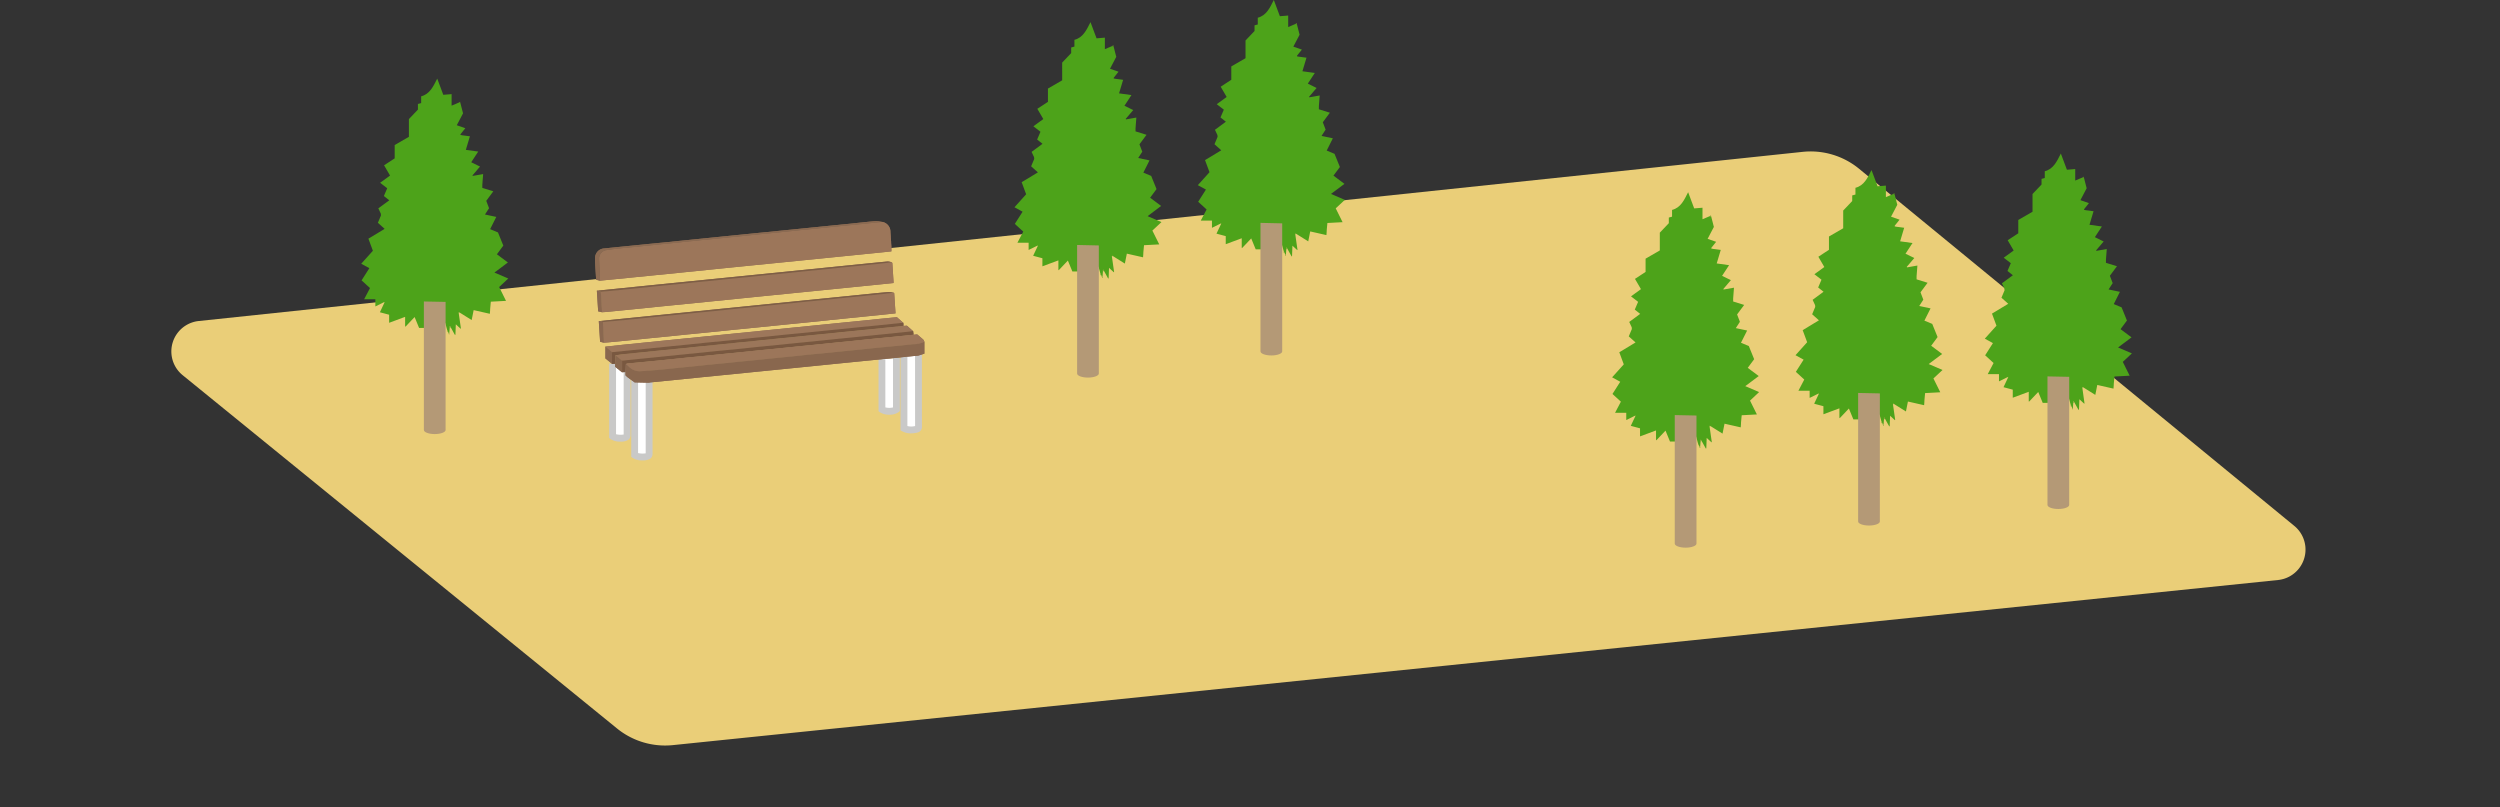<svg xmlns="http://www.w3.org/2000/svg" width="346.975" height="112.029" viewBox="0 0 346.975 112.029"><rect x="0" y="0" width="346.975" height="112.029" fill="#333333" stroke="none"/><defs><clipPath id="a"><path data-name="長方形 51" fill="none" d="M0 0h296.211v103.469H0z"/></clipPath></defs><g data-name="グループ 111" clip-path="url(#a)" transform="translate(23.777)"><path data-name="パス 3731" d="M1.574 52.072L61.855 101.1a10.587 10.587 0 007.749 2.316L292.389 80.5a4.247 4.247 0 002.263-7.508L234.24 23.42a10.592 10.592 0 00-7.814-2.345L3.811 44.553a4.246 4.246 0 00-2.237 7.519" fill="#eace78"/><path data-name="パス 3732" d="M35.5 45.471l-.186.041h-.926l-.621-1.511-1.253 1.323-.064-.04v-1.308l-2.219.825v-1.12l-1.283-.342.627-1.333.03-.1-.087.033-1.2.592v-1h-1.555l.811-1.549-1.169-1.068 1.078-1.693-1.126-.617 1.618-1.8c-.2-.544-.4-1.091-.621-1.678l2.254-1.363-.94-.841.427-1.019-.019-.247-.344-.739L30.25 27.8l-.748-.592.462-1.08-.984-.761 1.378-1-.829-1.424L31 21.98v-1.85l1.976-1.142v-2.462l1.25-1.315v-.783l.449-.12v-.939c1.2-.311 1.675-1.357 2.231-2.46l.841 2.249 1.154-.093v1.6l1.015-.432.2.042.372 1.454-.867 1.653 1.183.413-.674.842v.094l.3.057.144.014.865.116-.562 1.88 1.719.238-.972 1.481 1.219.6-1.043 1.226.037.072 1.44-.255-.106 1.4c0 .048-.005.1-.007.144v.373l1.526.475-.981 1.323.389 1.022-.566.876 1.57.332-.854 1.7 1.088.453.741 1.828-.889 1.205 1.524 1.139-1.868 1.4 1.921.824-1.265 1.183.952 1.92-2.109.114-.09.977-.012.287-.032.417-2.249-.51-.275 1.38-1.662-1.04-.115-.057-.026.09.312 2.186h-.029l-.014.026-.666-.614-.055 1.447h-.084l-.567-1.024-.085-.161-.058.013v.224l-.057.723-.1.008-.078-.227-.122-.229-.256-.941-.089.015-.142.793-.245-.543-.345-.076" fill="#4da31a"/><path data-name="パス 3733" d="M44.239 43.135c0-.1.008-.192.013-.287 0 .1-.009.191-.013.287" fill="#739b27"/><path data-name="パス 3734" d="M38.634 45.515v-.224l.058-.013.085.161-.143.076" fill="#739b27"/><path data-name="パス 3735" d="M38.477 46.246l.1-.009.018.17-.062.01-.055-.171" fill="#739b27"/><path data-name="パス 3736" d="M40.108 14.274l-.2-.043.172-.111.023.154" fill="#739b27"/><path data-name="パス 3737" d="M29.076 29.657l.02.247-.02-.247" fill="#739b27"/><path data-name="パス 3738" d="M35.5 45.471l-.045.11-.141-.069.186-.041" fill="#739b27"/><path data-name="パス 3739" d="M40.575 18.8l-.144-.014.144.014" fill="#739b27"/><path data-name="パス 3740" d="M31 20.521v.143-.143" fill="#739b27"/><path data-name="パス 3741" d="M43.161 25.706c0-.048.005-.1.008-.144 0 .048 0 .1-.008.144" fill="#739b27"/><path data-name="パス 3742" d="M39.88 43.414l.027-.089.115.057-.142.032" fill="#739b27"/><path data-name="パス 3743" d="M38.3 46.037l-.021-.247.121.229-.1.018" fill="#739b27"/><path data-name="パス 3744" d="M40.127 18.73v-.094.094" fill="#739b27"/><path data-name="パス 3745" d="M32.453 45.284l.064.04-.055.017-.009-.057" fill="#739b27"/><path data-name="パス 3746" d="M40.192 45.6l-.043.025.014-.025z" fill="#739b27"/><path data-name="パス 3747" d="M39.344 46.463h.085l-.043.05-.042-.047" fill="#739b27"/><path data-name="パス 3748" d="M29.521 41.941l.086-.033-.029.1-.057-.064" fill="#739b27"/><path data-name="パス 3749" d="M35.052 41.842v17.837c0 .312.675.565 1.507.565s1.508-.253 1.508-.565V41.9" fill="#b49976"/><path data-name="パス 3750" d="M260.843 55.87l-.186.041h-.926l-.621-1.511-1.253 1.323-.064-.04v-1.308l-2.219.825v-1.12l-1.283-.342.627-1.333.03-.1-.087.033-1.2.592v-1H252.1l.811-1.549-1.169-1.068 1.078-1.693-1.126-.617 1.618-1.8c-.2-.544-.4-1.091-.621-1.678l2.254-1.363-.94-.841.427-1.019-.019-.247-.344-.739 1.521-1.116-.748-.592.462-1.08-.984-.761 1.378-1-.829-1.424 1.472-.966v-1.848l1.976-1.142v-2.462l1.25-1.315v-.783l.449-.12v-.939c1.205-.311 1.675-1.357 2.231-2.46.3.817.567 1.517.841 2.249l1.154-.093v1.6l1.015-.432.2.042.372 1.454-.867 1.653 1.183.413-.674.842c0 .032 0 .063.005.094l.3.057.144.014.865.116-.562 1.88 1.719.238-.972 1.481 1.219.6-1.046 1.227.037.072 1.44-.255-.106 1.4c0 .048-.005.1-.007.144v.373l1.526.475-.981 1.323.389 1.022-.566.876 1.57.332-.854 1.7 1.088.453.741 1.828c-.23.312-.541.732-.889 1.2l1.524 1.139-1.868 1.4 1.921.824-1.264 1.175.952 1.92-2.109.114-.09.977-.012.287-.032.417-2.249-.51-.275 1.38-1.662-1.04-.115-.057-.026.09.306 2.198h-.032l-.014.026-.666-.614-.055 1.447h-.084l-.567-1.024-.085-.161-.058.013v.224l-.057.723-.1.008-.078-.227-.122-.229-.256-.941-.089.015-.142.793-.245-.543-.345-.076" fill="#4da31a"/><path data-name="パス 3751" d="M269.579 53.534c0-.1.008-.192.013-.287l-.013.287" fill="#739b27"/><path data-name="パス 3752" d="M263.974 55.914v-.224l.058-.013.085.161-.143.076" fill="#739b27"/><path data-name="パス 3753" d="M263.817 56.645l.1-.009.018.17-.062.01-.055-.171" fill="#739b27"/><path data-name="パス 3754" d="M265.448 24.673l-.2-.043.172-.111.023.154" fill="#739b27"/><path data-name="パス 3755" d="M254.416 40.056l.02.247-.02-.247" fill="#739b27"/><path data-name="パス 3756" d="M260.843 55.87l-.045.11-.141-.069.186-.041" fill="#739b27"/><path data-name="パス 3757" d="M265.914 29.2l-.144-.014.144.014" fill="#739b27"/><path data-name="パス 3758" d="M256.337 30.92v.143-.143" fill="#739b27"/><path data-name="パス 3759" d="M268.5 36.1c0-.048.005-.1.008-.144 0 .048-.005.1-.008.144" fill="#739b27"/><path data-name="パス 3760" d="M265.22 53.814l.027-.089.115.057-.142.032" fill="#739b27"/><path data-name="パス 3761" d="M263.639 56.436l-.021-.247.121.229-.1.018" fill="#739b27"/><path data-name="パス 3762" d="M265.467 29.129c0-.031 0-.063-.005-.094 0 .031 0 .063.005.094" fill="#739b27"/><path data-name="パス 3763" d="M257.793 55.683l.064.04-.055.017-.009-.057" fill="#739b27"/><path data-name="パス 3764" d="M265.532 56l-.043.025.011-.025z" fill="#739b27"/><path data-name="パス 3765" d="M264.684 56.862h.085l-.043.05-.042-.047" fill="#739b27"/><path data-name="パス 3766" d="M254.861 52.341l.086-.033-.029.1-.057-.064" fill="#739b27"/><path data-name="パス 3767" d="M260.392 52.241v17.837c0 .312.675.565 1.507.565s1.508-.253 1.508-.565V52.3" fill="#b49976"/><path data-name="パス 3768" d="M209.113 61.237l-.186.041H208l-.621-1.511-1.253 1.323-.064-.04v-1.308l-2.219.825v-1.12l-1.283-.342.627-1.333.03-.1-.087.033-1.2.592v-1h-1.556l.811-1.549-1.169-1.068 1.078-1.693-1.126-.617 1.618-1.8c-.2-.544-.4-1.091-.621-1.678l2.254-1.363-.94-.841.427-1.019-.019-.247-.344-.739 1.518-1.119-.748-.592.462-1.08-.984-.761 1.378-1-.829-1.424 1.472-.966V35.9l1.976-1.142v-2.466l1.25-1.315v-.783l.449-.12v-.939c1.205-.311 1.675-1.357 2.231-2.46.3.817.567 1.517.841 2.249l1.154-.093v1.6l1.011-.431.194.042.372 1.454-.867 1.653 1.183.413-.674.842c0 .032 0 .063.005.094l.3.057.144.014.865.116-.562 1.88 1.719.238-.972 1.481 1.219.6-1.046 1.227.037.072 1.44-.255-.106 1.4c0 .048-.005.1-.007.144v.373l1.526.475-.981 1.323.389 1.022-.566.876 1.57.332-.854 1.7 1.088.453.741 1.828c-.23.312-.541.732-.889 1.2l1.524 1.139-1.868 1.4 1.921.824-1.261 1.183.952 1.92-2.109.114-.09.977-.012.287-.032.417-2.249-.51-.275 1.38-1.662-1.04-.115-.057-.026.09.312 2.186h-.029l-.014.026-.666-.614-.055 1.447h-.084l-.567-1.024-.085-.161-.058.013v.224l-.057.723-.1.008-.078-.227-.122-.229-.256-.941-.089.015-.142.793-.245-.543-.345-.076" fill="#4da31a"/><path data-name="パス 3769" d="M217.849 58.9c0-.1.008-.192.013-.287l-.013.287" fill="#739b27"/><path data-name="パス 3770" d="M212.245 61.281v-.224l.058-.013.085.161-.143.076" fill="#739b27"/><path data-name="パス 3771" d="M212.088 62.012l.1-.009.018.17-.062.01-.055-.171" fill="#739b27"/><path data-name="パス 3772" d="M213.718 30.04l-.2-.043.172-.111.023.154" fill="#739b27"/><path data-name="パス 3773" d="M202.686 45.423l.02.247-.02-.247" fill="#739b27"/><path data-name="パス 3774" d="M209.113 61.237l-.045.11-.141-.069.186-.041" fill="#739b27"/><path data-name="パス 3775" d="M214.185 34.567l-.144-.014.144.014" fill="#739b27"/><path data-name="パス 3776" d="M204.607 36.287v.143-.143" fill="#739b27"/><path data-name="パス 3777" d="M216.771 41.472c0-.048.005-.1.008-.144 0 .048-.005.1-.008.144" fill="#739b27"/><path data-name="パス 3778" d="M213.49 59.18l.027-.089.115.057-.142.032" fill="#739b27"/><path data-name="パス 3779" d="M211.909 61.8l-.021-.247.121.229-.1.018" fill="#739b27"/><path data-name="パス 3780" d="M213.737 34.5c0-.031 0-.063-.005-.094 0 .031 0 .063.005.094" fill="#739b27"/><path data-name="パス 3781" d="M206.063 61.05l.064.04-.055.017-.009-.057" fill="#739b27"/><path data-name="パス 3782" d="M213.8 61.367l-.043.025.014-.025z" fill="#739b27"/><path data-name="パス 3783" d="M212.954 62.229h.085l-.043.05-.042-.047" fill="#739b27"/><path data-name="パス 3784" d="M203.132 57.707l.086-.033-.029.1-.057-.065" fill="#739b27"/><path data-name="パス 3785" d="M208.662 57.608v17.837c0 .312.675.565 1.507.565s1.508-.253 1.508-.565V57.671" fill="#b49976"/><path data-name="パス 3786" d="M234.564 58.166l-.186.041h-.926l-.621-1.511-1.253 1.323-.064-.04v-1.308l-2.219.825v-1.12l-1.283-.342.627-1.333.03-.1-.087.032-1.2.593v-1h-1.556l.811-1.549-1.169-1.068 1.078-1.693-1.126-.617 1.618-1.8c-.2-.544-.4-1.091-.621-1.678l2.254-1.363-.94-.841.427-1.019-.019-.247-.344-.739 1.518-1.119-.748-.592.462-1.08-.984-.761 1.378-1-.829-1.424 1.472-.966v-1.845l1.976-1.142v-2.462l1.25-1.315v-.783l.449-.12v-.939c1.205-.311 1.675-1.357 2.231-2.46.3.817.567 1.517.841 2.249l1.154-.093v1.6l1.016-.432.194.042.372 1.454-.867 1.653 1.183.413-.674.842c0 .032 0 .063.005.094l.3.057.144.014.865.116-.562 1.88 1.719.238-.972 1.481 1.219.6-1.046 1.227.037.072 1.44-.255-.106 1.4c0 .048-.005.1-.007.144v.373l1.526.475-.981 1.323.389 1.022-.566.876 1.57.332-.854 1.7 1.088.453.741 1.828-.889 1.205 1.524 1.139-1.868 1.4 1.921.824-1.264 1.175.952 1.92-2.109.114-.09.977-.012.287-.032.417-2.249-.51-.275 1.38-1.662-1.04-.115-.057-.026.09.312 2.186h-.029l-.014.026-.666-.614-.055 1.447h-.084l-.567-1.024-.085-.161-.058.013v.224l-.057.723-.1.008-.078-.227-.122-.229-.256-.941-.089.015-.142.793-.245-.543-.345-.076" fill="#4da31a"/><path data-name="パス 3787" d="M243.3 55.83c0-.1.008-.192.013-.287 0 .1-.009.191-.013.287" fill="#739b27"/><path data-name="パス 3788" d="M237.7 58.21v-.224l.058-.013.085.161-.143.076" fill="#739b27"/><path data-name="パス 3789" d="M237.538 58.941l.1-.009.018.17-.062.01-.055-.171" fill="#739b27"/><path data-name="パス 3790" d="M239.169 26.969l-.2-.043.172-.111.023.154" fill="#739b27"/><path data-name="パス 3791" d="M228.136 42.352l.02.247-.02-.247" fill="#739b27"/><path data-name="パス 3792" d="M234.564 58.166l-.045.11-.141-.069.186-.041" fill="#739b27"/><path data-name="パス 3793" d="M239.635 31.5l-.144-.014.144.014" fill="#739b27"/><path data-name="パス 3794" d="M230.058 33.216v.143-.143" fill="#739b27"/><path data-name="パス 3795" d="M242.221 38.4c0-.048.005-.1.008-.144 0 .048-.005.1-.008.144" fill="#739b27"/><path data-name="パス 3796" d="M238.94 56.109l.027-.089.115.057-.142.032" fill="#739b27"/><path data-name="パス 3797" d="M237.359 58.732l-.021-.247.121.229-.1.018" fill="#739b27"/><path data-name="パス 3798" d="M239.188 31.425c0-.031 0-.063-.006-.094 0 .031 0 .063.006.094" fill="#739b27"/><path data-name="パス 3799" d="M231.514 57.979l.064.04-.055.017-.009-.057" fill="#739b27"/><path data-name="パス 3800" d="M239.252 58.3l-.043.025.014-.025z" fill="#739b27"/><path data-name="パス 3801" d="M238.4 59.158h.085l-.043.05-.042-.047" fill="#739b27"/><path data-name="パス 3802" d="M228.582 54.636l.086-.033-.029.1-.057-.064" fill="#739b27"/><path data-name="パス 3803" d="M234.113 54.537v17.837c0 .312.675.565 1.507.565s1.508-.253 1.508-.565V54.6" fill="#b49976"/><path data-name="パス 3804" d="M126.166 37.632l-.186.041h-.926l-.621-1.511-1.253 1.323-.064-.04v-1.308l-2.219.825v-1.12l-1.283-.342.627-1.333.03-.1-.087.033-1.2.592v-1h-1.556l.811-1.549-1.169-1.068 1.078-1.693-1.126-.617 1.618-1.8c-.2-.544-.4-1.091-.621-1.678l2.254-1.363-.94-.841.427-1.019-.019-.247-.344-.739 1.518-1.119-.748-.592.462-1.08-.984-.761 1.378-1-.829-1.424 1.472-.966v-1.845l1.976-1.142V8.687l1.25-1.315v-.783l.449-.12V5.53c1.205-.311 1.675-1.357 2.231-2.46l.841 2.249 1.154-.093v1.6l1.016-.432.194.042.372 1.454-.867 1.653 1.183.413-.674.842v.094l.3.057.144.014.865.116-.562 1.88 1.719.238-.972 1.481 1.219.6-1.044 1.222.037.072 1.44-.255-.106 1.4c0 .048 0 .1-.007.144v.373l1.526.475-.981 1.323.389 1.022-.566.876 1.57.332-.854 1.7 1.088.453.741 1.828c-.23.312-.541.732-.889 1.2l1.524 1.139L135.5 30l1.921.824-1.26 1.176.952 1.92-2.113.112-.09.977-.012.287-.032.417-2.249-.51-.275 1.38-1.662-1.04-.115-.057-.026.09.312 2.186h-.029l-.014.026-.666-.614-.055 1.447h-.084l-.563-1.021-.085-.161-.058.013v.224l-.057.723-.1.008-.078-.227-.122-.229-.256-.941-.089.015-.142.793-.245-.543-.345-.076" fill="#4da31a"/><path data-name="パス 3805" d="M134.9 35.3c0-.1.008-.192.013-.287 0 .1-.009.191-.013.287" fill="#739b27"/><path data-name="パス 3806" d="M129.3 37.676v-.224l.057-.013.085.161-.142.076" fill="#739b27"/><path data-name="パス 3807" d="M129.14 38.407l.1-.009.018.17-.062.01-.055-.171" fill="#739b27"/><path data-name="パス 3808" d="M130.771 6.435l-.195-.043.172-.111.023.154" fill="#739b27"/><path data-name="パス 3809" d="M119.739 21.818l.02.247-.02-.247" fill="#739b27"/><path data-name="パス 3810" d="M126.166 37.632l-.045.11-.141-.069.186-.041" fill="#739b27"/><path data-name="パス 3811" d="M131.238 10.962l-.144-.014.144.014" fill="#739b27"/><path data-name="パス 3812" d="M121.66 12.682v.143-.143" fill="#739b27"/><path data-name="パス 3813" d="M133.824 17.867c0-.048 0-.1.008-.144 0 .048-.005.1-.008.144" fill="#739b27"/><path data-name="パス 3814" d="M130.543 35.576l.027-.089.115.057-.142.032" fill="#739b27"/><path data-name="パス 3815" d="M128.962 38.2l-.021-.247.121.229-.1.018" fill="#739b27"/><path data-name="パス 3816" d="M130.79 10.892v-.094.094" fill="#739b27"/><path data-name="パス 3817" d="M123.116 37.445l.064.04-.055.017-.009-.057" fill="#739b27"/><path data-name="パス 3818" d="M130.855 37.762l-.043.025.014-.025z" fill="#739b27"/><path data-name="パス 3819" d="M130.007 38.624h.085l-.043.05-.042-.047" fill="#739b27"/><path data-name="パス 3820" d="M120.185 34.1l.086-.033c-.014.043-.022.07-.029.1l-.057-.065" fill="#739b27"/><path data-name="パス 3821" d="M125.715 34v17.84c0 .312.675.565 1.507.565s1.508-.253 1.508-.565V34.066" fill="#b49976"/><path data-name="パス 3822" d="M151.617 34.561l-.187.041h-.93l-.621-1.511-1.253 1.323-.064-.04v-1.308c-.73.271-1.449.54-2.219.825v-1.12l-1.283-.342.627-1.333.03-.1-.087.032-1.2.593v-1h-1.556l.812-1.549c-.39-.355-.765-.7-1.17-1.068l1.078-1.693-1.124-.611c.547-.609 1.072-1.194 1.619-1.8-.2-.544-.4-1.091-.622-1.678l2.254-1.363-.94-.841.427-1.019-.019-.247-.344-.739 1.518-1.119-.748-.592.462-1.08-.984-.761 1.378-1-.829-1.424 1.472-.966V9.22l1.976-1.142V5.616l1.25-1.315v-.783l.449-.12v-.939C151.99 2.148 152.46 1.1 153.016 0c.3.817.567 1.517.841 2.249l1.154-.093v1.6l1.016-.432.194.042.372 1.454-.867 1.653 1.184.413-.675.842c0 .032 0 .063.005.094l.3.057.145.014.864.116-.562 1.88 1.719.238-.972 1.481 1.219.6-1.046 1.227.037.072 1.44-.255-.106 1.4c0 .048-.005.1-.007.144v.373l1.526.475-.981 1.323.389 1.022-.566.876 1.57.332c-.289.578-.561 1.119-.854 1.7l1.088.453.742 1.828-.89 1.2 1.524 1.139-1.868 1.4 1.921.824-1.264 1.175.952 1.92-2.109.114c-.031.339-.059.658-.09.977l-.012.287-.032.417-2.249-.51-.275 1.38-1.662-1.04-.114-.057-.027.09.312 2.186h-.029l-.014.026-.659-.606-.055 1.447h-.084l-.567-1.024-.085-.161-.058.013v.225l-.057.723-.1.008-.078-.227-.122-.229-.256-.941-.089.015-.142.793-.245-.543-.345-.076" fill="#4da31a"/><path data-name="パス 3823" d="M160.352 32.225c0-.1.008-.192.013-.287l-.013.287" fill="#739b27"/><path data-name="パス 3824" d="M154.748 34.6v-.224l.058-.013.085.161-.143.076" fill="#739b27"/><path data-name="パス 3825" d="M154.591 35.336l.1-.009.018.17-.062.01-.055-.171" fill="#739b27"/><path data-name="パス 3826" d="M156.222 3.364l-.2-.043.172-.111.023.154" fill="#739b27"/><path data-name="パス 3827" d="M145.189 18.747l.02.247-.02-.247" fill="#739b27"/><path data-name="パス 3828" d="M151.617 34.561l-.046.11-.141-.069.187-.041" fill="#739b27"/><path data-name="パス 3829" d="M156.688 7.891l-.144-.014.144.014" fill="#739b27"/><path data-name="パス 3830" d="M147.111 9.611v.143-.143" fill="#739b27"/><path data-name="パス 3831" d="M159.274 14.8c0-.048.005-.1.008-.144 0 .048-.005.1-.008.144" fill="#739b27"/><path data-name="パス 3832" d="M155.993 32.505l.027-.089.115.057-.142.032" fill="#739b27"/><path data-name="パス 3833" d="M154.412 35.127l-.021-.247.121.229-.1.018" fill="#739b27"/><path data-name="パス 3834" d="M156.24 7.821c0-.031 0-.063-.005-.094 0 .031 0 .063.005.094" fill="#739b27"/><path data-name="パス 3835" d="M148.566 34.374l.064.04-.055.017-.009-.057" fill="#739b27"/><path data-name="パス 3836" d="M156.3 34.691l-.043.025.014-.025z" fill="#739b27"/><path data-name="パス 3837" d="M155.457 35.553h.085l-.043.05-.042-.047" fill="#739b27"/><path data-name="パス 3838" d="M145.635 31.032l.086-.033-.029.1-.057-.064" fill="#739b27"/><path data-name="パス 3839" d="M151.165 30.932v17.837c0 .312.675.565 1.507.565s1.508-.253 1.508-.565V31" fill="#b49976"/><path data-name="パス 3840" d="M66.319 52.572v10.431a.367.367 0 01-.1.262 2.329 2.329 0 01-1.906-.093V52.056" fill="#fff"/><path data-name="パス 3841" d="M65.408 63.9a2.438 2.438 0 01-1.4-.36l-.178-.143V52.056h.951v10.821a2.625 2.625 0 001.058.039V52.572h.951v10.432a.831.831 0 01-.289.638 1.937 1.937 0 01-1.093.258z" fill="#c9c9c8"/><path data-name="パス 3842" d="M103.69 48.659c0 .386.009 1.461.009 1.847 0 2.9 0 5.793.006 8.689 0 .224-.076.338-.287.384a2.46 2.46 0 01-1.736-.133v-9.9" fill="#fff"/><path data-name="パス 3843" d="M102.65 60.148a2.534 2.534 0 01-1.187-.28l-.256-.133V49.549h.951v9.58a2.155 2.155 0 001.072 0c-.006-2.1-.006-4.242-.006-6.311v-2.316c0-.376-.006-1.453-.009-1.843l.951-.007c0 .387.009 1.459.009 1.851v2.316c0 2.089 0 4.248.006 6.372a.8.8 0 01-.661.85 4.113 4.113 0 01-.87.107z" fill="#c9c9c8"/><path data-name="パス 3844" d="M100.641 49.664v7.165a2.128 2.128 0 01-2.014 0v-6.976" fill="#fff"/><path data-name="パス 3845" d="M99.646 57.556a2.3 2.3 0 01-1.3-.342l-.193-.143v-7.218h.947v6.685a2.2 2.2 0 001.063.008v-6.882h.951v7.385l-.167.142a2.112 2.112 0 01-1.301.365z" fill="#c9c9c8"/><path data-name="パス 3846" d="M63.259 50.508v9.884a.364.364 0 01-.1.262 2.321 2.321 0 01-1.906-.093v-10.1" fill="#fff"/><path data-name="パス 3847" d="M62.35 61.293a2.438 2.438 0 01-1.4-.362l-.178-.143V50.464h.951v9.8a2.612 2.612 0 001.058.039v-9.798h.951v9.885a.827.827 0 01-.292.641 1.924 1.924 0 01-1.09.262z" fill="#c9c9c8"/><path data-name="パス 3848" d="M99.859 32.983l.04.568v.131l.04.568v.637c-.444.047-.9.1-1.363.144l-9.46.954q-4.244.426-8.485.848-4.872.49-9.742.986-4.677.471-9.353.935c-.68.068-1.36.132-2.039.2-.043-1.047-.1-2.094-.126-3.141a1.227 1.227 0 01.853-1.071 34.067 34.067 0 012-.268c.791-.088 1.584-.151 2.376-.23l2.891-.3c.77-.078 1.541-.149 2.31-.227l2.848-.3c.784-.08 1.569-.151 2.354-.229.827-.082 1.654-.169 2.481-.253.633-.063 1.267-.122 1.9-.187.791-.081 1.582-.169 2.373-.249s1.584-.149 2.375-.229l2.87-.3c.777-.079 1.555-.15 2.332-.23.942-.095 1.883-.2 2.826-.294.784-.079 1.569-.149 2.354-.227q1.478-.146 2.956-.3c.386-.04.772-.085 1.158-.127a1.378 1.378 0 011.179 1.345c0 .045 0 .09.005.135l.04.569v.13" fill="#8c6b52"/><path data-name="パス 3849" d="M91.384 44.429l-6.42.649-.087.006-6.419.649-.087.006-6.42.649-.087.006-6.42.65-.087.005-4.593.457c-.245.024-.491.038-.736.057l-.128-2.871c.815-.074 1.629-.146 2.444-.223q1.179-.11 2.356-.228l2.85-.3c.785-.079 1.571-.152 2.356-.231.951-.1 1.9-.2 2.851-.293.792-.079 1.585-.15 2.378-.229l2.872-.3c.778-.079 1.556-.152 2.334-.231.95-.1 1.9-.2 2.85-.293.785-.08 1.571-.154 2.356-.233s1.583-.167 2.375-.247 1.585-.152 2.378-.232c.943-.095 1.885-.2 2.829-.292s1.858-.179 2.788-.272q1.469-.146 2.937-.3c.465-.049.929-.114 1.393-.172.029.025.081.048.083.075.063.924.122 1.848.183 2.8l-2.536.269-.087.006-6.42.649-.087.006" fill="#8c6b52"/><path data-name="パス 3850" d="M99.984 36.4c.031.04.085.078.088.12.061.892.116 1.784.171 2.676a.382.382 0 01-.019.087c-.665.069-1.336.139-2.006.206q-3.852.39-7.7.777l-7.139.715-8.028.812-7.14.715-7.594.767c-.281.028-.564.041-.846.061-.03-.651-.056-1.3-.092-1.953-.016-.3-.053-.589-.081-.884l2.334-.226q1.1-.109 2.2-.222l2.872-.3c.778-.079 1.556-.152 2.334-.23.958-.1 1.915-.2 2.872-.294.793-.08 1.585-.154 2.378-.233.943-.1 1.885-.2 2.829-.291.785-.079 1.571-.15 2.356-.23.936-.095 1.871-.2 2.806-.293.793-.08 1.586-.15 2.378-.229l2.872-.3c.778-.079 1.557-.151 2.335-.229l2.85-.3c.785-.079 1.571-.153 2.356-.232.957-.1 1.915-.191 2.872-.294.581-.063 1.161-.139 1.741-.209" fill="#8c6b52"/><path data-name="パス 3851" d="M104.517 47.44v1.643l-.826.267-2.008.2-1.042.115-2.014.19-4.036.4q-3.17.318-6.337.64L80.2 51.7l-7.1.712-6.662.668a.834.834 0 00-.125.035l-2.011-.044-1-.728-.266-.25v-.449l.047-1.107c.108.085.223.162.322.257a2.137 2.137 0 001.608.741 86.555 86.555 0 002.921-.225c.814-.072 1.625-.167 2.438-.249.626-.064 1.253-.121 1.879-.184.813-.083 1.625-.171 2.438-.253.777-.078 1.555-.151 2.332-.229.82-.082 1.639-.169 2.459-.251.634-.064 1.268-.121 1.9-.185.813-.082 1.625-.17 2.438-.252.777-.079 1.555-.151 2.332-.23s1.581-.17 2.372-.25S90.109 49.08 90.9 49c.827-.082 1.654-.169 2.481-.253.763-.077 1.526-.151 2.289-.229.805-.082 1.61-.17 2.416-.251s1.584-.149 2.376-.228c.82-.081 1.64-.159 2.459-.256a3.725 3.725 0 001.6-.345" fill="#8c6b52"/><path data-name="パス 3852" d="M101.635 45.231l.458-.03.861.761c-.205.03-.41.068-.617.09q-1.436.152-2.873.3c-.777.079-1.555.155-2.333.233-.958.1-1.915.195-2.873.291-.771.078-1.542.152-2.313.23-.965.1-1.929.2-2.894.294-.785.079-1.571.154-2.356.233-.943.1-1.886.2-2.829.291-.785.079-1.571.15-2.356.23-.929.1-1.856.2-2.785.293s-1.888.178-2.832.272l-2.894.3c-.771.078-1.542.151-2.313.228l-2.916.3-2.29.229-2.916.3-.92-.744c.4-.058.794-.128 1.193-.172.784-.085 1.571-.154 2.356-.233.95-.1 1.9-.2 2.85-.293.778-.078 1.557-.151 2.335-.229l2.915-.3 2.291-.229c.957-.1 1.915-.2 2.872-.294.793-.08 1.585-.154 2.378-.234.943-.1 1.886-.2 2.829-.29.785-.079 1.571-.151 2.356-.23.95-.1 1.9-.2 2.85-.294.785-.08 1.571-.154 2.356-.233.95-.1 1.9-.2 2.851-.291.778-.079 1.556-.151 2.334-.23q1.447-.146 2.894-.3 1.166-.12 2.331-.243" fill="#8c6b52"/><path data-name="パス 3853" d="M60.249 48.107c.852-.092 1.7-.188 2.557-.275q3.809-.388 7.617-.771 3.332-.336 6.663-.669 3.615-.363 7.227-.729 3.364-.339 6.729-.674 3.8-.382 7.6-.768c.679-.069 1.359-.134 2.063-.2l.9.8c-.209.019-.419.036-.628.058l-2.85.292c-.778.078-1.556.151-2.334.229q-1.458.146-2.916.3c-.763.077-1.527.152-2.29.23-.95.1-1.9.2-2.85.292-.793.08-1.586.15-2.378.23-.958.1-1.914.2-2.872.295-.778.079-1.556.151-2.334.231-.928.095-1.856.2-2.785.292s-1.888.178-2.831.272l-2.894.3c-.771.078-1.542.15-2.312.228l-2.85.3c-.785.08-1.571.153-2.356.231l-2.959.3-.917-.774" fill="#8c6b52"/><path data-name="パス 3854" d="M62.563 50.06l2.916-.3 2.291-.229q1.458-.148 2.916-.3c.77-.077 1.541-.15 2.312-.228l2.894-.3c.944-.093 1.889-.177 2.832-.272s1.857-.2 2.785-.293c.785-.08 1.571-.151 2.357-.23.943-.095 1.886-.195 2.829-.291.785-.079 1.57-.154 2.355-.232q1.447-.147 2.895-.3c.77-.078 1.541-.152 2.312-.23q1.437-.144 2.873-.291c.778-.078 1.556-.154 2.334-.233q1.437-.146 2.872-.3c.207-.022.412-.06.618-.09l.07.513q-1.5.152-3 .3c-.929.092-1.858.178-2.787.272s-1.856.2-2.785.291c-.777.08-1.555.153-2.333.231l-2.915.3-2.312.228-2.893.3c-.778.078-1.556.15-2.334.228-.95.1-1.9.2-2.849.294-.778.078-1.556.152-2.334.23l-2.915.3c-.778.078-1.556.149-2.334.228-.935.1-1.87.2-2.806.292-.785.08-1.57.155-2.355.231-.929.09-1.859.177-2.788.27a.8.8 0 00-.2.08l-.048 1.107-.475.029V50.05" fill="#8c6b52"/><path data-name="パス 3855" d="M61.6 50.487l-.4.026-.04-.021v-1.61q1.479-.148 2.959-.3c.785-.078 1.571-.152 2.356-.231.95-.1 1.9-.2 2.85-.295.77-.078 1.542-.151 2.312-.229l2.894-.3c.943-.094 1.888-.178 2.831-.273s1.857-.2 2.785-.292c.778-.08 1.556-.152 2.334-.23l2.872-.3c.792-.079 1.585-.15 2.378-.229.95-.1 1.9-.2 2.85-.293.763-.078 1.527-.153 2.29-.23l2.916-.3c.778-.078 1.556-.15 2.334-.229.95-.1 1.9-.195 2.85-.292.209-.021.419-.038.628-.057l.029.413-2.33.242-2.9.3c-.777.078-1.556.151-2.334.229-.95.1-1.9.2-2.851.292-.785.079-1.57.153-2.355.232-.951.1-1.9.2-2.851.294-.785.08-1.571.152-2.356.231-.943.094-1.886.195-2.829.29-.792.08-1.585.154-2.377.234-.958.1-1.915.2-2.873.294l-2.29.229-2.916.3c-.778.078-1.556.15-2.334.229-.951.1-1.9.2-2.851.293-.785.079-1.571.147-2.356.233-.4.043-.795.114-1.192.172l-.041 1.17" fill="#8c6b52"/><path data-name="パス 3856" d="M98.632 30.8c-.386.042-.772.087-1.158.127l-2.957.3c-.784.077-1.569.148-2.354.227-.942.095-1.883.2-2.826.294-.777.079-1.554.151-2.332.229l-2.869.3c-.792.08-1.584.15-2.376.23s-1.581.167-2.372.248c-.633.065-1.267.124-1.9.188-.828.083-1.654.17-2.482.252-.784.078-1.569.149-2.354.229l-2.847.3c-.77.078-1.54.149-2.31.227l-2.891.3c-.792.079-1.585.141-2.376.229-.667.074-1.335.156-2 .268a1.226 1.226 0 00-.853 1.071c.03 1.047.082 2.094.125 3.141l-.535-.132c-.018-.267-.04-.533-.053-.8-.038-.755-.113-1.511-.094-2.264a1.326 1.326 0 011.253-1.283q4.2-.426 8.4-.842 4.656-.468 9.31-.942 4.233-.428 8.466-.848 4.438-.447 8.876-.9c.89-.09 1.779-.195 2.671-.259a3.837 3.837 0 01.834.118" fill="#8c6b52"/><path data-name="パス 3857" d="M99.984 36.4c-.58.07-1.16.146-1.741.209-.957.1-1.915.2-2.872.294-.785.079-1.571.153-2.356.232l-2.85.3c-.778.078-1.557.15-2.335.229l-2.872.3c-.792.079-1.585.149-2.378.229-.935.094-1.87.2-2.806.293-.785.08-1.571.151-2.356.23-.944.095-1.886.195-2.829.291-.793.079-1.585.153-2.378.233-.957.1-1.914.2-2.872.294-.778.078-1.556.151-2.334.23l-2.872.3q-1.1.113-2.2.222L59.6 40.5l-.351-.171q3.439-.351 6.879-.7l8.963-.9 8.877-.89 9.354-.945c2.032-.2 4.065-.414 6.1-.607a1.965 1.965 0 01.568.12" fill="#8c6b52"/><path data-name="パス 3858" d="M100.249 40.626c-.464.058-.928.123-1.393.173l-2.938.3c-.929.092-1.859.178-2.788.271s-1.885.2-2.829.293c-.792.08-1.585.152-2.377.231s-1.583.167-2.375.247-1.571.154-2.356.233c-.95.1-1.9.2-2.85.294-.778.079-1.557.151-2.334.23l-2.873.3c-.792.08-1.585.15-2.377.23-.951.095-1.9.2-2.851.292-.785.08-1.571.152-2.356.232-.95.1-1.9.2-2.85.294q-1.178.12-2.356.229c-.815.076-1.63.148-2.444.222l-.4-.137c.962-.1 1.923-.205 2.885-.3q4.459-.451 8.921-.9 3.777-.381 7.554-.759l8.074-.815 7.1-.713c1.83-.184 3.66-.376 5.492-.546a2.975 2.975 0 01.719.108" fill="#8c6b52"/><path data-name="パス 3859" d="M61.166 48.882v1.611l-.916-.745v-1.64l.917.774" fill="#8c6b52"/><path data-name="パス 3860" d="M59.505 44.554l.4.137.128 2.871-.523-.129-.181-2.864.18-.015" fill="#8c6b52"/><path data-name="パス 3861" d="M59.244 40.326l.35.171c.028.295.066.589.082.884.036.651.062 1.3.092 1.953l-.526-.123-.182-2.865.184-.02" fill="#8c6b52"/><path data-name="パス 3862" d="M99.815 32.285c0-.045 0-.09-.005-.135 0 .045 0 .09.005.135" fill="#8c6b52"/><path data-name="パス 3863" d="M99.859 32.983v-.13.13" fill="#8c6b52"/><path data-name="パス 3864" d="M99.9 33.682v-.13.13" fill="#8c6b52"/><path data-name="パス 3865" d="M99.947 34.381v-.13.13" fill="#8c6b52"/><path data-name="パス 3866" d="M84.878 45.084l.087-.006-.087.006" fill="#8c6b52"/><path data-name="パス 3867" d="M78.371 45.739l.087-.006-.087.006" fill="#8c6b52"/><path data-name="パス 3868" d="M71.864 46.394l.087-.006-.087.006" fill="#8c6b52"/><path data-name="パス 3869" d="M91.384 44.429l.087-.006-.087.006" fill="#8c6b52"/><path data-name="パス 3870" d="M65.358 47.049l.087-.006-.087.006" fill="#8c6b52"/><path data-name="パス 3871" d="M97.891 43.774l.087-.006z" fill="#8c6b52"/><path data-name="パス 3872" d="M61.208 50.546l.041.036-.041-.036" fill="#8c6b52"/><path data-name="パス 3873" d="M61.6 50.487l.041-1.17.919.744v1.615l-.959-.77v-.419" fill="#8c6b52"/><path data-name="パス 3874" d="M104.517 47.44a3.725 3.725 0 01-1.6.345c-.819.1-1.639.175-2.459.256-.792.079-1.585.149-2.376.228s-1.611.169-2.416.251c-.763.078-1.526.152-2.289.229-.827.084-1.654.171-2.481.253-.792.078-1.584.148-2.376.228s-1.581.169-2.372.25-1.555.151-2.332.23c-.813.082-1.625.17-2.438.252-.633.064-1.267.121-1.9.185-.82.082-1.639.169-2.459.251-.777.078-1.555.151-2.332.229-.813.082-1.625.17-2.438.253-.626.063-1.253.12-1.879.184-.813.082-1.624.177-2.438.249-.973.087-1.946.171-2.921.225a2.137 2.137 0 01-1.608-.741c-.1-.1-.214-.172-.322-.257a.755.755 0 01.2-.08c.929-.093 1.858-.18 2.787-.27q1.178-.114 2.355-.232c.936-.1 1.871-.2 2.807-.291.777-.079 1.556-.151 2.333-.229l2.915-.3c.778-.078 1.556-.151 2.334-.23.95-.1 1.9-.2 2.85-.294.777-.078 1.556-.149 2.333-.227l2.893-.3c.771-.078 1.542-.151 2.312-.229l2.915-.3c.778-.078 1.556-.152 2.334-.231.928-.1 1.855-.2 2.784-.292s1.858-.18 2.787-.272l3-.3.493-.055c.3.251.589.488.866.742a.835.835 0 01.133.278" fill="#8c6b52"/><path data-name="パス 3875" d="M99.859 32.983l.04.568v.131l.04.568v.637c-.444.047-.9.1-1.363.144l-9.46.954q-4.244.426-8.485.848-4.872.49-9.742.986-4.677.471-9.353.935c-.68.068-1.36.132-2.039.2-.043-1.047-.1-2.094-.126-3.141a1.227 1.227 0 01.853-1.071 34.067 34.067 0 012-.268c.791-.088 1.584-.151 2.376-.23l2.891-.3c.77-.078 1.541-.149 2.31-.227l2.848-.3c.784-.08 1.569-.151 2.354-.229.827-.082 1.654-.169 2.481-.253.633-.063 1.267-.122 1.9-.187.791-.081 1.582-.169 2.373-.249s1.584-.149 2.375-.229l2.87-.3c.777-.079 1.555-.15 2.332-.23.942-.095 1.883-.2 2.826-.294.784-.079 1.569-.149 2.354-.227q1.478-.146 2.956-.3c.386-.04.772-.085 1.158-.127a1.378 1.378 0 011.179 1.345c0 .045 0 .09.005.135l.04.569v.13" fill="#9c765a"/><path data-name="パス 3876" d="M91.384 44.429l-6.42.649-.087.006-6.419.649-.087.006-6.42.649-.087.006-6.42.65-.087.005-4.593.457c-.245.024-.491.038-.736.057l-.128-2.871c.815-.074 1.629-.146 2.444-.223q1.179-.11 2.356-.228l2.85-.3c.785-.079 1.571-.152 2.356-.231.951-.1 1.9-.2 2.851-.293.792-.079 1.585-.15 2.378-.229l2.872-.3c.778-.079 1.556-.152 2.334-.231.95-.1 1.9-.2 2.85-.293.785-.08 1.571-.154 2.356-.233s1.583-.167 2.375-.247 1.585-.152 2.378-.232c.943-.095 1.885-.2 2.829-.292s1.858-.179 2.788-.272q1.469-.146 2.937-.3c.465-.049.929-.114 1.393-.172.029.025.081.048.083.075.063.924.122 1.848.183 2.8l-2.536.269-.087.006-6.42.649-.087.006" fill="#9c765a"/><path data-name="パス 3877" d="M99.984 36.4c.031.04.085.078.088.12.061.892.116 1.784.171 2.676a.382.382 0 01-.019.087c-.665.069-1.336.139-2.006.206q-3.852.39-7.7.777l-7.139.715-8.028.812-7.14.715-7.594.767c-.281.028-.564.041-.846.061-.03-.651-.056-1.3-.092-1.953-.016-.3-.053-.589-.081-.884l2.334-.226q1.1-.109 2.2-.222l2.872-.3c.778-.079 1.556-.152 2.334-.23.958-.1 1.915-.2 2.872-.294.793-.08 1.585-.154 2.378-.233.943-.1 1.885-.2 2.829-.291.785-.079 1.571-.15 2.356-.23.936-.095 1.871-.2 2.806-.293.793-.08 1.586-.15 2.378-.229l2.872-.3c.778-.079 1.557-.151 2.335-.229l2.85-.3c.785-.079 1.571-.153 2.356-.232.957-.1 1.915-.191 2.872-.294.581-.063 1.161-.139 1.741-.209" fill="#9c765a"/><path data-name="パス 3878" d="M101.635 45.231l.458-.03.861.761c-.205.03-.41.068-.617.09q-1.436.152-2.873.3c-.777.079-1.555.155-2.333.233-.958.1-1.915.195-2.873.291-.771.078-1.542.152-2.313.23-.965.1-1.929.2-2.894.294-.785.079-1.571.154-2.356.233-.943.1-1.886.2-2.829.291-.785.079-1.571.15-2.356.23-.929.1-1.856.2-2.785.293s-1.888.178-2.832.272l-2.894.3c-.771.078-1.542.151-2.313.228l-2.916.3-2.29.229-2.916.3-.92-.744c.4-.058.794-.128 1.193-.172.784-.085 1.571-.154 2.356-.233.95-.1 1.9-.2 2.85-.293.778-.078 1.557-.151 2.335-.229l2.915-.3 2.291-.229c.957-.1 1.915-.2 2.872-.294.793-.08 1.585-.154 2.378-.234.943-.1 1.886-.2 2.829-.29.785-.079 1.571-.151 2.356-.23.95-.1 1.9-.2 2.85-.294.785-.08 1.571-.154 2.356-.233.95-.1 1.9-.2 2.851-.291.778-.079 1.556-.151 2.334-.23q1.447-.146 2.894-.3 1.166-.12 2.331-.243" fill="#9b765a"/><path data-name="パス 3879" d="M60.249 48.107c.852-.092 1.7-.188 2.557-.275q3.809-.388 7.617-.771 3.332-.336 6.663-.669 3.615-.363 7.227-.729 3.364-.339 6.729-.674 3.8-.382 7.6-.768c.679-.069 1.359-.134 2.063-.2l.9.8c-.209.019-.419.036-.628.058l-2.85.292c-.778.078-1.556.151-2.334.229q-1.458.146-2.916.3c-.763.077-1.527.152-2.29.23-.95.1-1.9.2-2.85.292-.793.08-1.586.15-2.378.23-.958.1-1.914.2-2.872.295-.778.079-1.556.151-2.334.231-.928.095-1.856.2-2.785.292s-1.888.178-2.831.272l-2.894.3c-.771.078-1.542.15-2.312.228l-2.85.3c-.785.08-1.571.153-2.356.231l-2.959.3-.917-.774" fill="#9d775b"/><path data-name="パス 3880" d="M62.563 50.06l2.916-.3 2.291-.229q1.458-.148 2.916-.3c.77-.077 1.541-.15 2.312-.228l2.894-.3c.944-.093 1.889-.177 2.832-.272s1.857-.2 2.785-.293c.785-.08 1.571-.151 2.357-.23.943-.095 1.886-.195 2.829-.291.785-.079 1.57-.154 2.355-.232q1.447-.147 2.895-.3c.77-.078 1.541-.152 2.312-.23q1.437-.144 2.873-.291c.778-.078 1.556-.154 2.334-.233q1.437-.146 2.872-.3c.207-.022.412-.06.618-.09l.07.513q-1.5.152-3 .3c-.929.092-1.858.178-2.787.272s-1.856.2-2.785.291c-.777.08-1.555.153-2.333.231l-2.915.3-2.312.228-2.893.3c-.778.078-1.556.15-2.334.228-.95.1-1.9.2-2.849.294-.778.078-1.556.152-2.334.23l-2.915.3c-.778.078-1.556.149-2.334.228-.935.1-1.87.2-2.806.292-.785.08-1.57.155-2.355.231-.929.09-1.859.177-2.788.27a.8.8 0 00-.2.08l-.048 1.107-.475.029V50.05" fill="#795840"/><path data-name="パス 3881" d="M61.6 50.487l-.4.026-.04-.021v-1.61q1.479-.148 2.959-.3c.785-.078 1.571-.152 2.356-.231.95-.1 1.9-.2 2.85-.295.77-.078 1.542-.151 2.312-.229l2.894-.3c.943-.094 1.888-.178 2.831-.273s1.857-.2 2.785-.292c.778-.08 1.556-.152 2.334-.23l2.872-.3c.792-.079 1.585-.15 2.378-.229.95-.1 1.9-.2 2.85-.293.763-.078 1.527-.153 2.29-.23l2.916-.3c.778-.078 1.556-.15 2.334-.229.95-.1 1.9-.195 2.85-.292.209-.021.419-.038.628-.057l.029.413-2.33.242-2.9.3c-.777.078-1.556.151-2.334.229-.95.1-1.9.2-2.851.292-.785.079-1.57.153-2.355.232-.951.1-1.9.2-2.851.294-.785.08-1.571.152-2.356.231-.943.094-1.886.195-2.829.29-.792.08-1.585.154-2.377.234-.958.1-1.915.2-2.873.294l-2.29.229-2.916.3c-.778.078-1.556.15-2.334.229-.951.1-1.9.2-2.851.293-.785.079-1.571.147-2.356.233-.4.043-.795.114-1.192.172l-.041 1.17" fill="#795840"/><path data-name="パス 3882" d="M98.632 30.8c-.386.042-.772.087-1.158.127l-2.957.3c-.784.077-1.569.148-2.354.227-.942.095-1.883.2-2.826.294-.777.079-1.554.151-2.332.229l-2.869.3c-.792.08-1.584.15-2.376.23s-1.581.167-2.372.248c-.633.065-1.267.124-1.9.188-.828.083-1.654.17-2.482.252-.784.078-1.569.149-2.354.229l-2.847.3c-.77.078-1.54.149-2.31.227l-2.891.3c-.792.079-1.585.141-2.376.229-.667.074-1.335.156-2 .268a1.226 1.226 0 00-.853 1.071c.03 1.047.082 2.094.125 3.141l-.535-.132c-.018-.267-.04-.533-.053-.8-.038-.755-.113-1.511-.094-2.264a1.326 1.326 0 011.253-1.283q4.2-.426 8.4-.842 4.656-.468 9.31-.942 4.233-.428 8.466-.848 4.438-.447 8.876-.9c.89-.09 1.779-.195 2.671-.259a3.837 3.837 0 01.834.118" fill="#8c6b52"/><path data-name="パス 3883" d="M99.984 36.4c-.58.07-1.16.146-1.741.209-.957.1-1.915.2-2.872.294-.785.079-1.571.153-2.356.232l-2.85.3c-.778.078-1.557.15-2.335.229l-2.872.3c-.792.079-1.585.149-2.378.229-.935.094-1.87.2-2.806.293-.785.08-1.571.151-2.356.23-.944.095-1.886.195-2.829.291-.793.079-1.585.153-2.378.233-.957.1-1.914.2-2.872.294-.778.078-1.556.151-2.334.23l-2.872.3q-1.1.113-2.2.222L59.6 40.5l-.351-.171q3.439-.351 6.879-.7l8.963-.9 8.877-.89 9.354-.945c2.032-.2 4.065-.414 6.1-.607a1.965 1.965 0 01.568.12" fill="#7e5e46"/><path data-name="パス 3884" d="M100.249 40.626c-.464.058-.928.123-1.393.173l-2.938.3c-.929.092-1.859.178-2.788.271s-1.885.2-2.829.293c-.792.08-1.585.152-2.377.231s-1.583.167-2.375.247-1.571.154-2.356.233c-.95.1-1.9.2-2.85.294-.778.079-1.557.151-2.334.23l-2.873.3c-.792.08-1.585.15-2.377.23-.951.095-1.9.2-2.851.292-.785.08-1.571.152-2.356.232-.95.1-1.9.2-2.85.294q-1.178.12-2.356.229c-.815.076-1.63.148-2.444.222l-.4-.137c.962-.1 1.923-.205 2.885-.3q4.459-.451 8.921-.9 3.777-.381 7.554-.759l8.074-.815 7.1-.713c1.83-.184 3.66-.376 5.492-.546a2.975 2.975 0 01.719.108" fill="#7e5e46"/><path data-name="パス 3885" d="M61.166 48.882v1.611l-.916-.745v-1.64l.917.774" fill="#89674e"/><path data-name="パス 3886" d="M59.505 44.554l.4.137.128 2.871-.523-.129-.181-2.864.18-.015" fill="#8a6850"/><path data-name="パス 3887" d="M59.244 40.326l.35.171c.028.295.066.589.082.884.036.651.062 1.3.092 1.953l-.526-.123-.182-2.865.184-.02" fill="#8a6850"/><path data-name="パス 3888" d="M99.815 32.285c0-.045 0-.09-.005-.135 0 .045 0 .09.005.135" fill="#e8dfd8"/><path data-name="パス 3889" d="M99.859 32.983v-.13.13" fill="#ebe2dc"/><path data-name="パス 3890" d="M99.9 33.682v-.13.13" fill="#ebe2dc"/><path data-name="パス 3891" d="M99.947 34.381v-.13.13" fill="#ebe2dc"/><path data-name="パス 3892" d="M84.878 45.084l.087-.006-.087.006" fill="#e8dfd8"/><path data-name="パス 3893" d="M78.371 45.739l.087-.006-.087.006" fill="#e8dfd8"/><path data-name="パス 3894" d="M71.864 46.394l.087-.006-.087.006" fill="#e8dfd8"/><path data-name="パス 3895" d="M91.384 44.429l.087-.006-.087.006" fill="#e8dfd8"/><path data-name="パス 3896" d="M65.358 47.049l.087-.006-.087.006" fill="#e8dfd8"/><path data-name="パス 3897" d="M97.891 43.774l.087-.006z" fill="#e8dfd8"/><path data-name="パス 3898" d="M61.208 50.546l.041.036-.041-.036" fill="#fafafa"/><path data-name="パス 3899" d="M61.6 50.487l.041-1.17.919.744v1.615l-.959-.77v-.419" fill="#88674e"/><path data-name="パス 3900" d="M104.517 47.44a3.725 3.725 0 01-1.6.345c-.819.1-1.639.175-2.459.256-.792.079-1.585.149-2.376.228s-1.611.169-2.416.251c-.763.078-1.526.152-2.289.229-.827.084-1.654.171-2.481.253-.792.078-1.584.148-2.376.228s-1.581.169-2.372.25-1.555.151-2.332.23c-.813.082-1.625.17-2.438.252-.633.064-1.267.121-1.9.185-.82.082-1.639.169-2.459.251-.777.078-1.555.151-2.332.229-.813.082-1.625.17-2.438.253-.626.063-1.253.12-1.879.184-.813.082-1.624.177-2.438.249-.973.087-1.946.171-2.921.225a2.137 2.137 0 01-1.608-.741c-.1-.1-.214-.172-.322-.257a.755.755 0 01.2-.08c.929-.093 1.858-.18 2.787-.27q1.178-.114 2.355-.232c.936-.1 1.871-.2 2.807-.291.777-.079 1.556-.151 2.333-.229l2.915-.3c.778-.078 1.556-.151 2.334-.23.95-.1 1.9-.2 2.85-.294.777-.078 1.556-.149 2.333-.227l2.893-.3c.771-.078 1.542-.151 2.312-.229l2.915-.3c.778-.078 1.556-.152 2.334-.231.928-.1 1.855-.2 2.784-.292s1.858-.18 2.787-.272l3-.3.493-.055c.3.251.589.488.866.742a.835.835 0 01.133.278" fill="#9c765a"/><path data-name="パス 3901" d="M104.517 47.44v1.643l-.826.267-2.008.2-1.042.115-2.014.19-4.036.4q-3.17.318-6.337.64L80.2 51.7l-7.1.712-6.662.668a.834.834 0 00-.125.035l-2.011-.044-1-.728-.266-.25v-.449l.047-1.107c.108.085.223.162.322.257a2.137 2.137 0 001.608.741 86.555 86.555 0 002.921-.225c.814-.072 1.625-.167 2.438-.249.626-.064 1.253-.121 1.879-.184.813-.083 1.625-.171 2.438-.253.777-.078 1.555-.151 2.332-.229.82-.082 1.639-.169 2.459-.251.634-.064 1.268-.121 1.9-.185.813-.082 1.625-.17 2.438-.252.777-.079 1.555-.151 2.332-.23s1.581-.17 2.372-.25S90.109 49.08 90.9 49c.827-.082 1.654-.169 2.481-.253.763-.077 1.526-.151 2.289-.229.805-.082 1.61-.17 2.416-.251s1.584-.149 2.376-.228c.82-.081 1.64-.159 2.459-.256a3.725 3.725 0 001.6-.345" fill="#89674e"/></g></svg>